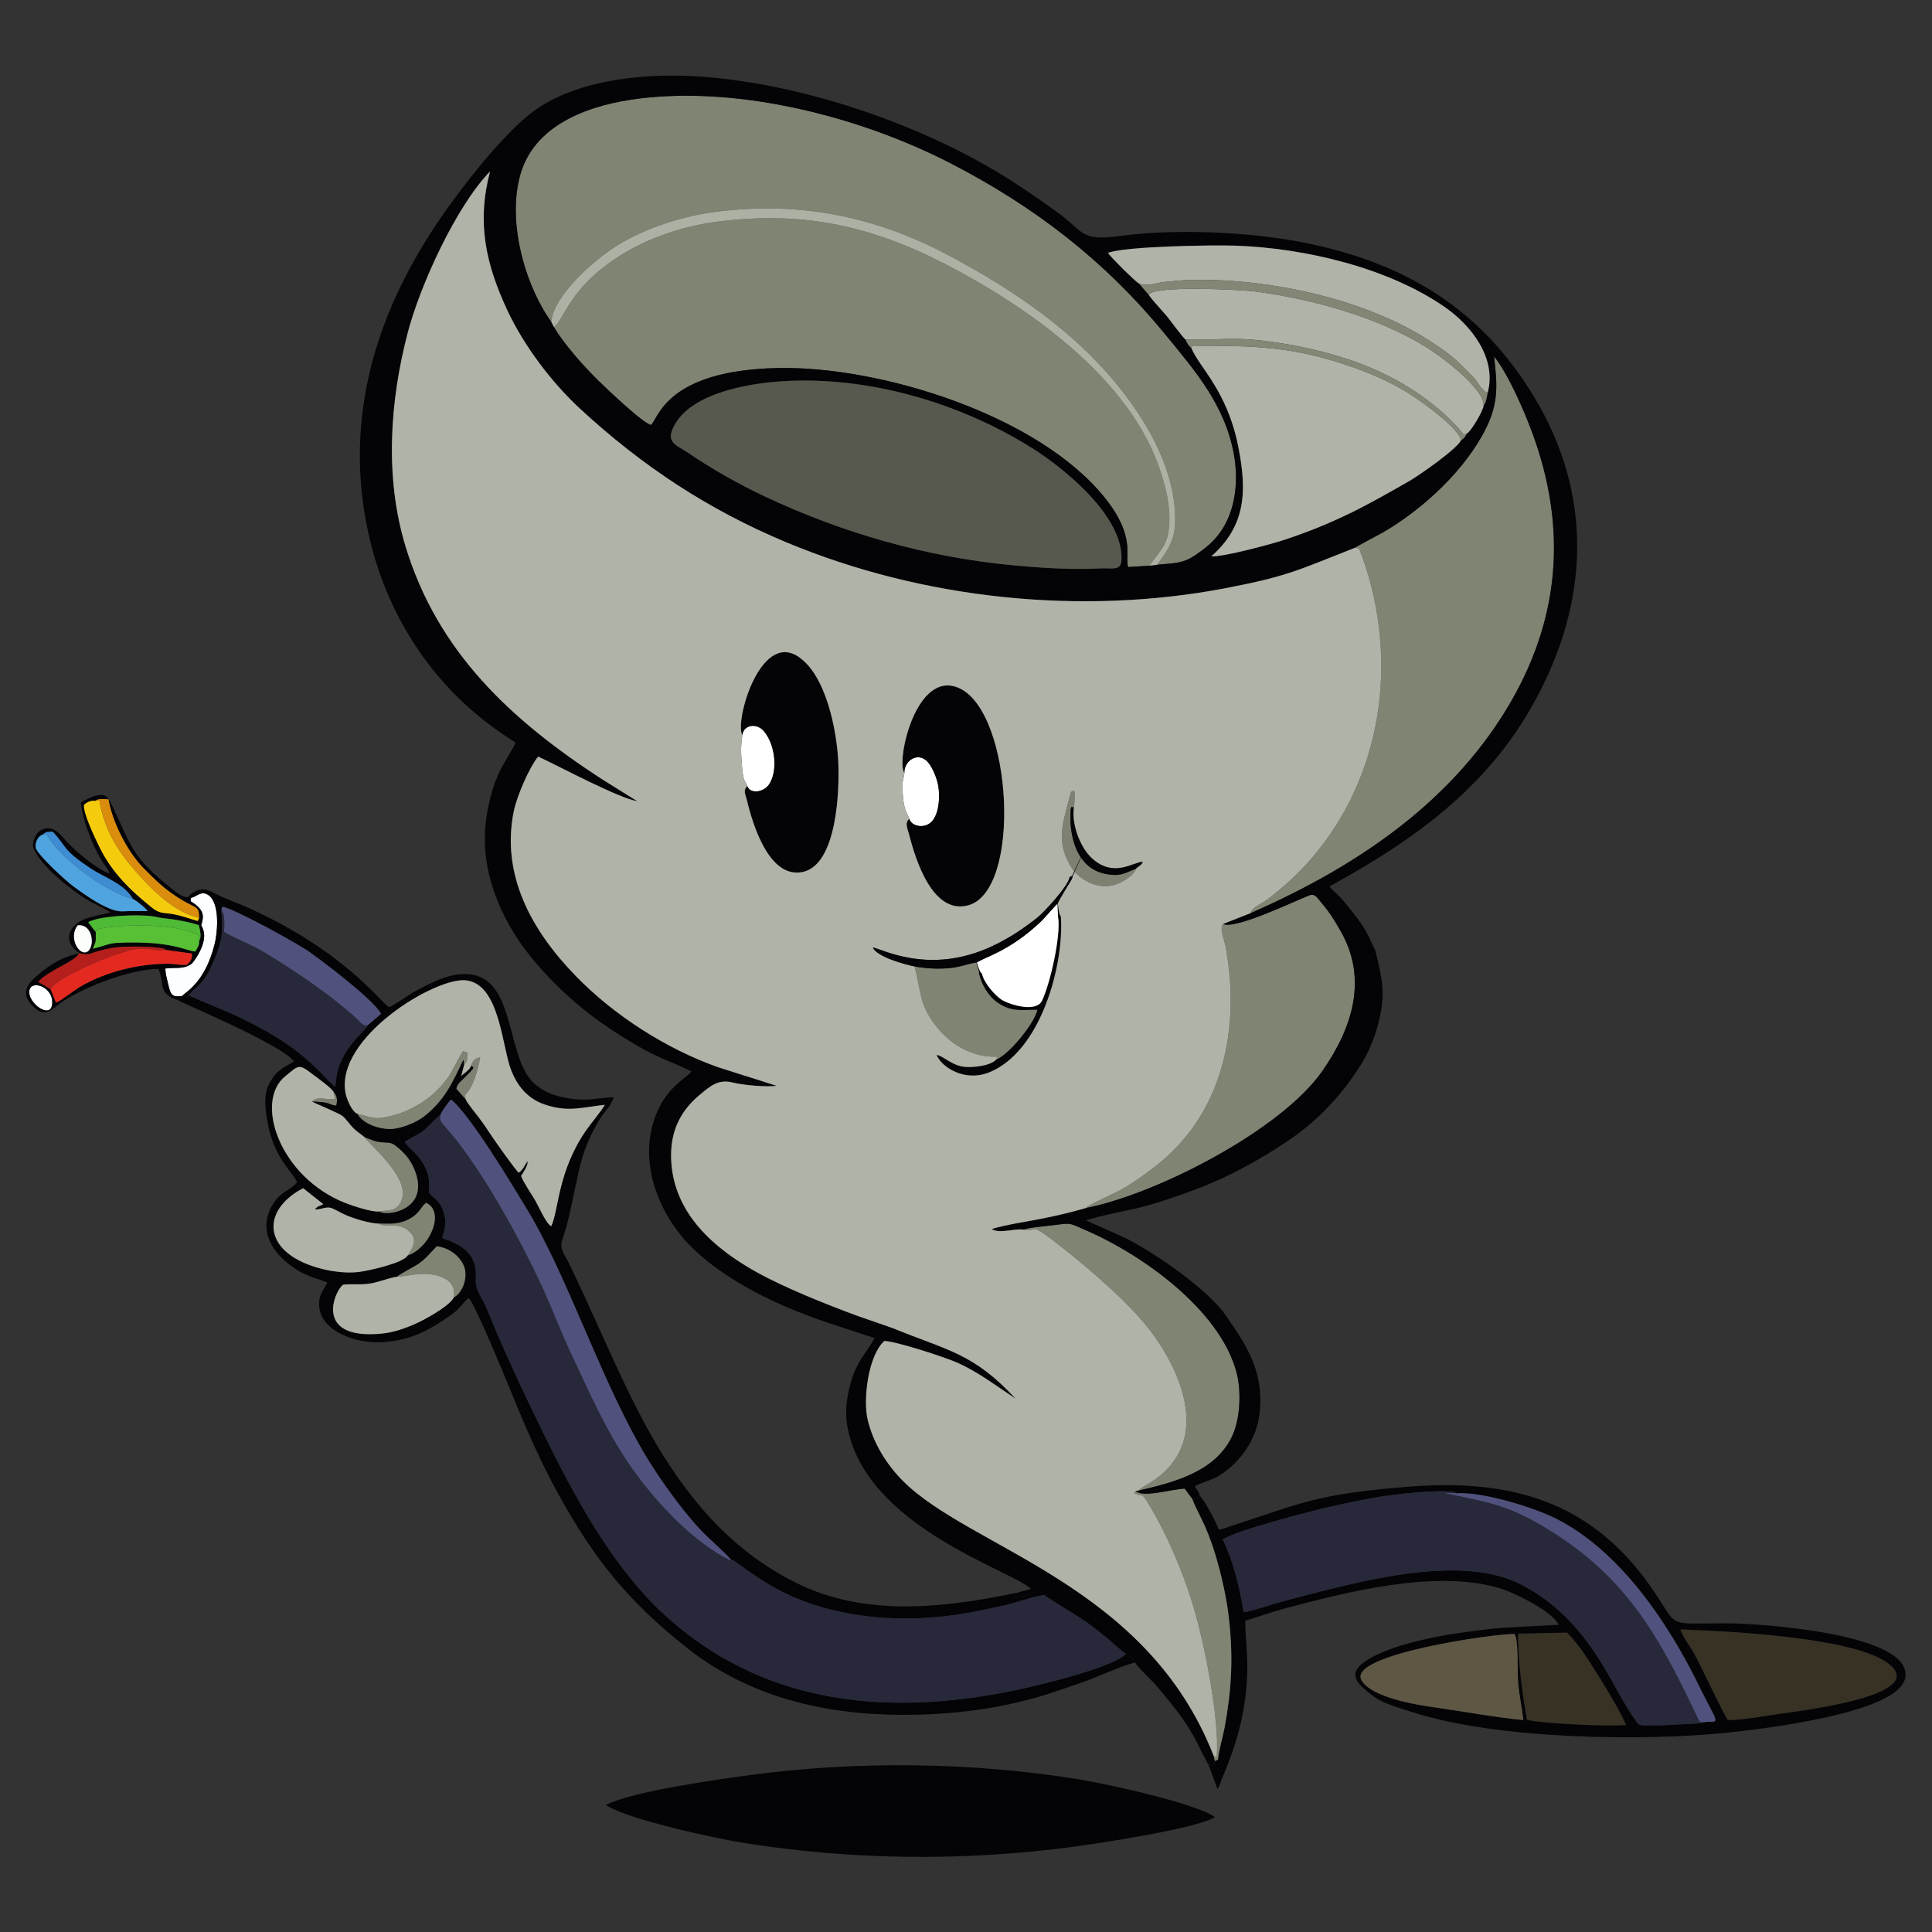 <?xml version="1.0" encoding="UTF-8" standalone="no"?>
<svg
   xmlns:dc="http://purl.org/dc/elements/1.1/"
   xmlns:cc="http://creativecommons.org/ns#"
   xmlns:rdf="http://www.w3.org/1999/02/22-rdf-syntax-ns#"
   xmlns:svg="http://www.w3.org/2000/svg"
   xmlns="http://www.w3.org/2000/svg"
   xmlns:sodipodi="http://sodipodi.sourceforge.net/DTD/sodipodi-0.dtd"
   xmlns:inkscape="http://www.inkscape.org/namespaces/inkscape"
   inkscape:version="1.0 (4035a4fb49, 2020-05-01)"
   sodipodi:docname="SITSLUZBY.svg"
   viewBox="0 0 2116.533 2116.533"
   height="2116.533"
   width="2116.533"
   xml:space="preserve"
   id="svg2390"
   version="1.1"><rect x="0" y="0" width="2116.533" height="2116.533" fill="#333333" stroke="none"/><defs
     id="defs2394"><clipPath
       id="clipPath2406"
       clipPathUnits="userSpaceOnUse"><path
         id="path2404"
         d="M 0,1587.401 H 1587.401 V 0 H 0 Z" /></clipPath></defs><sodipodi:namedview
     inkscape:current-layer="g2398"
     inkscape:window-maximized="1"
     inkscape:window-y="-8"
     inkscape:window-x="-8"
     inkscape:cy="1058.2666"
     inkscape:cx="1058.2666"
     inkscape:zoom="0.34726599"
     showgrid="false"
     id="namedview2392"
     inkscape:window-height="1137"
     inkscape:window-width="1920"
     inkscape:pageshadow="2"
     inkscape:pageopacity="0"
     guidetolerance="10"
     gridtolerance="10"
     objecttolerance="10"
     borderopacity="1"
     bordercolor="#666666"
     pagecolor="#ffffff" /><g
     transform="matrix(1.333,0,0,-1.333,0,2116.533)"
     inkscape:label="SITSLUZBY"
     inkscape:groupmode="layer"
     id="g2398"><g
       id="g2400"><g
         clip-path="url(#clipPath2406)"
         id="g2402"><g
           transform="translate(884.293,870.148)"
           id="g2408"><path
             id="path2410"
             style="fill:#7e8171;fill-opacity:1;fill-rule:evenodd;stroke:none"
             d="M 0,0 C 6.356,-6.625 16.162,-11.119 25.892,-10.623 33.848,-10.219 46.725,-3.68 49.4,3.799 39.783,0.039 37.002,-2.808 25.207,-0.747 3.995,2.958 -3.407,22.842 -4.524,41.938 l 0.143,10.578 c 1.7,3.623 -0.767,1.56 2.704,1.568 0.327,4.748 1.216,9.003 0.318,13.574 -2.297,-0.351 -2.508,0.757 -4.155,-5.951 -5.141,-20.952 -12.067,-36.315 3.035,-58.988 0,0 0.567,-0.921 2.479,-2.719" /></g><g
           transform="translate(386.871,711.652)"
           id="g2412"><path
             id="path2414"
             style="fill:#7e8171;fill-opacity:1;fill-rule:evenodd;stroke:none"
             d="m 0,0 c 3.398,-0.941 2.182,-1.74 -0.477,-4.717 -1.236,-1.386 -2.659,-2.705 -3.995,-4.134 -3.179,-3.399 -6.745,-5.32 -7.427,-9.841 l 7.931,-8.983 -0.905,3.588 C 2.824,-16.302 5.729,-2.765 7.818,7.243 2.991,6.245 1.752,4.431 0,0" /></g><g
           transform="translate(256.496,682.489)"
           id="g2416"><path
             id="path2418"
             style="fill:#7e8171;fill-opacity:1;fill-rule:evenodd;stroke:none"
             d="m 0,0 c 2.949,-0.053 8.182,-0.353 11.041,-0.916 3.521,-0.695 5.7,-2.425 8.811,-2.41 1.168,3.638 0.71,8.985 -2.188,11.121 L 18.803,2.346 C 13.709,0.426 4.799,5.355 0,0" /></g><g
           transform="translate(869.563,834.216)"
           id="g2420"><path
             id="path2422"
             style="fill:#040407;fill-opacity:1;fill-rule:evenodd;stroke:none"
             d="m 0,0 c 2.618,-14.825 -6.497,-54.884 -13.146,-68.777 -4.637,-9.688 -24.779,-3.875 -32.062,0.043 -6.421,3.453 -16.045,14.82 -17.264,22.097 -2.087,0.824 -3.967,9.18 -4.425,9.259 -0.285,0.049 -0.106,-0.039 -0.351,-0.056 -0.264,-0.017 2.961,-8.483 2.232,-8.884 2.089,-9.408 7.62,-18.789 15.38,-24.151 11.671,-8.062 19.989,-5.721 32.602,-5.87 -2.128,-10.833 -23.634,-37.079 -33.603,-40.657 -4.591,-5.375 -19.057,-6.865 -25.92,-6.225 -10.948,1.022 -17.251,8.934 -23.288,9.831 4.049,-10.108 22.971,-22.366 42.98,-14.45 C -14.276,-110.99 4.963,-41.5 2.327,0.535 0.722,0.791 -0.26,11.413 -0.26,11.413 l -0.292,-0.596 z" /></g><g
           transform="translate(933.693,873.946)"
           id="g2424"><path
             id="path2426"
             style="fill:#040407;fill-opacity:1;fill-rule:evenodd;stroke:none"
             d="m 0,0 c 2.051,1.949 4.62,2.809 5.601,5.622 -7.392,0.292 -23.9,-13.936 -42.291,3.288 -9.353,8.759 -16.554,28.071 -14.387,41.375 -3.472,-0.008 -1.004,2.055 -2.704,-1.568 l -0.144,-10.578 c 1.117,-19.096 8.52,-38.98 29.732,-42.685 C -12.398,-6.606 -9.617,-3.76 0,0" /></g><g
           transform="translate(157.007,849.911)"
           id="g2428"><path
             id="path2430"
             style="fill:#fcfeff;fill-opacity:1;fill-rule:evenodd;stroke:none"
             d="m 0,0 -0.475,-2.702 c 5.75,-3.642 11.424,-7.78 9.941,-15.376 -1.562,-7.992 -1.546,-1.474 0.722,-8.793 3.392,-10.94 -8.449,-26.488 -9.925,-27.49 -6.903,-4.682 -13.424,-2.532 -21.359,-3.723 -0.153,-3.898 1.852,-10.964 2.832,-15.068 1.726,-7.226 3.497,-8.478 11.07,-7.48 1.223,2.476 18.223,9.43 26.504,42.276 2.929,11.618 4.52,36.999 -6.784,41.567 C 7.39,5.286 4.229,0.771 0,0" /></g><g
           transform="translate(24.16,770.783)"
           id="g2432"><path
             id="path2434"
             style="fill:#fcfeff;fill-opacity:1;fill-rule:evenodd;stroke:none"
             d="M 0,0 C 1.523,-9.577 19.206,-21.296 18.801,-6.276 18.422,7.754 -2.031,12.761 0,0" /></g><g
           transform="translate(803.184,796.917)"
           id="g2436"><path
             id="path2438"
             style="fill:#ffffff;fill-opacity:1;fill-rule:evenodd;stroke:none"
             d="m 0,0 -0.518,-0.079 c 0.673,-0.568 2.111,-8.152 4.426,-9.259 1.018,-6.779 10.843,-18.644 17.264,-22.098 7.283,-3.918 27.425,-9.73 32.061,-0.043 6.65,13.894 15.765,53.953 13.147,68.778 L 65.828,48.116 C 65.054,47.732 54.545,35.691 52.487,33.725 26.365,8.769 4.391,3.708 0,0" /></g><g
           transform="translate(743.24,952.482)"
           id="g2440"><path
             id="path2442"
             style="fill:#ffffff;fill-opacity:1;fill-rule:evenodd;stroke:none"
             d="m 0,0 c -0.258,-3.786 -1.522,-5.157 -1.526,-9.94 -0.016,-21.484 4.644,-23.813 5.641,-27.664 1.297,-6.25 13.717,-9.188 19.594,-0.845 5.014,7.117 5.562,19.448 4.179,27.78 -1.05,6.324 -5.431,17.972 -10.83,21.703 C 8.739,16.783 -0.441,8.639 0,0" /></g><g
           transform="translate(610.059,983.731)"
           id="g2444"><path
             id="path2446"
             style="fill:#ffffff;fill-opacity:1;fill-rule:evenodd;stroke:none"
             d="m 0,0 c -1.203,-9.23 -1.247,-12.109 -0.578,-21.547 0.256,-3.601 0.562,-7.087 1.033,-10.669 0.842,-6.429 2.249,-5.182 3.558,-9.698 2.723,-7.024 13.399,-5.001 17.682,0.916 7.694,10.629 5.741,32.595 -3.853,44.041 C 11.794,10.257 1.114,8.459 0,0" /></g><g
           transform="translate(361.815,671.425)"
           id="g2448"><path
             id="path2450"
             style="fill:#50527d;fill-opacity:1;fill-rule:evenodd;stroke:none"
             d="m 0,0 c -1.137,-5.533 2.6,-7.696 5.897,-11.913 2.749,-3.515 5.77,-6.718 8.511,-10.278 25.157,-32.666 52.204,-81.975 69.422,-119.278 8.14,-17.636 14.833,-35.822 22.994,-53.168 16.222,-34.475 30.184,-67.238 52.669,-98.419 19.317,-26.785 48.664,-57.954 78.417,-72.871 l 0.937,0.9 c -5.178,5.631 -13.428,12.946 -19.232,18.479 -16.739,15.958 -37.522,44.982 -49.29,64.286 -37.452,61.446 -64.822,148.626 -99.07,205.071 C 59.499,-57.816 24.864,-0.01 8.949,12.809 7.104,11.68 0.489,2.141 0,0" /></g><g
           transform="translate(1403.028,172.812)"
           id="g2452"><path
             id="path2454"
             style="fill:#50527d;fill-opacity:1;fill-rule:evenodd;stroke:none"
             d="m 0,0 c 11.737,-0.818 7.542,0.393 -6.023,28.308 -25.356,52.171 -65.248,112.004 -118.146,138.691 -18.866,9.518 -61.236,22.337 -81.74,20.792 l -11.123,0.317 c 30.126,-6.579 48.562,-8.567 76.332,-24.267 C -73.403,125.796 -44.593,80.017 -12.524,12.876 -11.19,10.084 -9.768,7.245 -8.491,4.441 -5.938,-1.171 -6.296,-0.306 0,0" /></g><g
           transform="translate(181.838,840.132)"
           id="g2456"><path
             id="path2458"
             style="fill:#50527d;fill-opacity:1;fill-rule:evenodd;stroke:none"
             d="m 0,0 c 3.517,-4.586 2.346,-12.527 2.275,-18.193 8.949,-5.524 22.362,-10.364 32.533,-16.495 10.227,-6.166 20.311,-12.572 30.098,-19.146 15.189,-10.202 27.938,-19.805 41.779,-31.559 9.16,-7.778 9.652,-11.414 14.296,-9.089 l 10.543,8.978 c -6.948,12.077 -45.397,41.147 -58.508,50.559 -10.3,7.394 -61.529,35.499 -72.097,37.609 z" /></g><g
           transform="translate(1550.121,221.952)"
           id="g2460"><path
             id="path2462"
             style="fill:#373224;fill-opacity:1;fill-rule:evenodd;stroke:none"
             d="m 0,0 c -30.269,20.516 -130.217,25.354 -169.012,26.726 1.148,-5.384 7.731,-13.751 10.571,-18.8 6.763,-12.02 24.597,-50.905 28.364,-55.678 10.262,-0.388 33,3.659 44.123,5.288 C -70.199,-40.155 39.975,-27.095 0,0" /></g><g
           transform="translate(1247.689,245.197)"
           id="g2464"><path
             id="path2466"
             style="fill:#373224;fill-opacity:1;fill-rule:evenodd;stroke:none"
             d="m 0,0 c -0.605,-20.182 3.629,-50.621 7.168,-70.805 11.53,-3.101 69.339,-5.893 81.506,-4.208 -3.794,9.633 -16.072,29.889 -22.138,39.459 -8.766,13.832 -14.799,24.509 -26.285,36.419 z" /></g><g
           transform="translate(154.704,850.498)"
           id="g2468"><path
             id="path2470"
             style="fill:#040407;fill-opacity:1;fill-rule:evenodd;stroke:none"
             d="m 0,0 2.303,-0.587 c 4.228,0.772 7.389,5.286 12.526,3.211 11.304,-4.568 9.713,-29.949 6.783,-41.567 -8.28,-32.846 -25.28,-39.8 -26.504,-42.276 -0.237,-0.251 -0.598,-0.441 -0.828,-0.627 -3.787,-3.052 -2.652,-0.161 -2.75,-2.766 0.458,-1.334 84.057,-35.776 95.387,-50.346 -9.18,-5.917 -14.011,-6.79 -19.883,-17.5 -5.407,-9.859 -3.874,-20.658 -2.037,-31.543 5.318,-31.512 21.984,-42.69 24.441,-50.467 -5.672,-6.618 -14.373,-7.769 -20.654,-19.166 -11.507,-20.875 0.297,-38.788 18.058,-51.056 3.959,-2.736 8.187,-4.991 12.855,-6.836 2.452,-0.969 4.707,-1.734 7.286,-2.493 l 6.59,-2.406 c 0.114,0.196 0.449,-0.233 0.65,-0.387 -3.729,-7.574 -7.599,-10.831 -6.5,-20.489 2.303,-20.248 31.48,-29.903 52.032,-28.451 23.946,1.692 38.738,9.957 57.175,23.092 6.36,4.53 8.565,9.088 13.516,13.231 4.63,-3.454 32.011,-70.035 36.325,-80.662 10.796,-26.589 23.013,-54.35 36.825,-79.496 29.731,-54.13 57.594,-88.803 106.135,-127.297 51.502,-40.843 113.743,-55.159 178.453,-55.141 35.058,0.009 69.601,3.802 103.549,12.779 15.333,4.056 28.991,9.177 43.911,14.272 12.722,4.345 30.772,13.237 42.614,15.936 -0.864,2.426 0.147,1.406 -2.785,3.893 -1.161,0.985 -3.492,2.601 -4.739,3.343 -10.764,-11.688 -75.223,-26.753 -93.065,-30.402 -104.047,-21.282 -206.815,-11.55 -287.77,63.803 -42.27,39.345 -73.238,97.317 -98.062,147.941 -13.587,27.707 -26.594,55.314 -38.751,83.689 -3.047,7.111 -5.838,14.334 -9.033,21.394 -3.997,8.833 -8.309,12.315 -7.709,22.349 1.189,19.903 -11.018,27.134 -27.719,32.939 2.692,7.784 3.872,13.696 1.006,22.025 -2.908,8.447 -5.955,9.169 -11.485,14.642 -0.351,11.427 0.5,14.849 -5.385,24.967 -4.616,7.936 -10.783,11.422 -14.784,17.085 2.429,2.596 11.484,6.059 15.849,9.693 3.449,2.871 10.558,11.1 13.285,12.604 0.49,2.14 7.104,11.679 8.95,12.808 15.915,-12.818 50.549,-70.625 62.305,-90 34.248,-56.444 61.618,-143.625 99.071,-205.07 11.767,-19.305 32.55,-48.328 49.29,-64.286 5.803,-5.533 14.053,-12.848 19.231,-18.48 6.091,-2.652 24.243,-19.238 50.625,-30.758 43.649,-19.061 95.032,-21.7 140.923,-13.938 12.112,2.049 21.48,4.169 33.347,6.752 7.191,1.566 28.324,8.681 33.185,8.368 -1.848,2.386 0.343,0.888 -2.669,2.145 -6.528,2.723 -15.458,-5.891 -23.131,-3.737 l 2.972,3.585 c -60.365,-12.44 -125.325,-20.371 -182.726,8.681 -47.206,23.893 -79.676,59.247 -107.719,103.425 -28.85,45.451 -52.975,107.793 -78.331,159.498 -3.246,6.617 -7.597,11.026 -4.94,18.705 4.777,13.812 7.48,28.276 10.499,42.57 3.158,14.943 5.531,26.609 11.896,40.709 2.59,5.741 6.012,12.2 9.521,17.423 3.797,5.652 8.568,9.916 10.15,16.182 -14.285,-0.533 -21.885,-3.561 -37.248,-0.803 -10.926,1.963 -19.147,4.419 -27.698,11.903 -26.371,23.079 -12.562,100.001 -67.087,89.12 -9.862,-1.968 -19.02,-6.88 -27.921,-11.412 -8.682,-4.42 -16.688,-11.076 -24.533,-14.843 -7.019,3.797 -36.088,46.365 -118.323,82.919 C 39.06,-4.188 30.08,-1.212 22.856,2.556 18.552,4.802 14.733,7.038 9.694,6.058 6.373,5.412 1.44,2.93 0,0 m 27.134,-10.366 c 1.651,-17.763 1.04,-25.297 -5.947,-41.686 -8.496,-19.929 -12.092,-18.686 -20.85,-28.557 0.759,-0.695 29.68,-12.63 33.88,-14.508 20.346,-9.097 43.563,-21.474 60.608,-36.06 14.281,-12.222 14.663,-14.127 25.522,-24.549 2.408,4.005 -1.253,11.698 9.921,29.411 6.312,10.004 16.044,18.226 17.847,21.466 l 10.543,8.979 c -6.948,12.077 -45.397,41.146 -58.509,50.558 -10.299,7.395 -61.528,35.499 -72.096,37.61 z m 111.997,-167.751 c -4.672,1.632 -8.984,12.379 -9.867,17.022 -8.671,45.572 74.118,95.704 99.177,92.697 27.586,-3.312 29.215,-53.855 36.933,-73.789 5.092,-13.151 13.68,-23.486 27.342,-28.175 19.524,-6.703 30.837,-2.314 49.634,-0.33 -1.716,-3.616 -12.065,-16.189 -15.3,-20.866 -23.469,-33.922 -22.437,-65.27 -28.693,-78.908 -4.228,2.011 -9.992,15.575 -12.796,20.495 -2.91,5.105 -10.561,16.246 -12.026,20.866 1.639,2.516 6.381,9.577 5.178,11.99 -2.233,-3.267 -3.596,-7.015 -7.121,-9.429 -3.116,2.918 -18.771,25.09 -22.072,30 -3.745,5.567 -6.377,9.752 -10.633,15.341 -2.305,3.026 -9.815,12.186 -10.688,14.682 l -7.931,8.983 c 0.682,4.521 4.248,6.442 7.427,9.842 1.336,1.428 2.759,2.748 3.995,4.134 2.659,2.976 3.875,3.775 0.477,4.716 -0.515,-3.07 -5.518,-5.767 -7.869,-8.251 l 2.447,9.243 -0.37,3.339 c -0.025,0.428 -0.315,0.409 -0.457,0.623 -8.817,-18.769 -15.386,-33.194 -31.998,-46.224 -6.595,-5.174 -19.398,-10.381 -27.954,-10.454 -9.121,-0.079 -22.417,4.256 -26.835,12.453 m 5.997,-19.339 c 5.806,-1.997 7.736,-3.652 14.575,-4.15 6.909,-0.504 7.073,0.191 12.51,-4.225 6.724,-5.461 11.474,-11.69 14.537,-20.286 11.115,-31.193 -23.772,-36.643 -29.848,-32.172 -5.419,-0.857 -21.834,4.584 -27.585,6.841 -54.315,21.315 -75.25,83.531 -49.647,104.181 10.932,8.817 10.778,10.69 21.838,2.219 3.202,-2.453 17.229,-12.42 17.948,-15.166 2.898,-2.136 3.356,-7.482 2.188,-11.121 -3.111,-0.015 -5.29,1.715 -8.811,2.41 -2.859,0.564 -8.092,0.863 -11.041,0.916 0.632,-0.763 20.899,-8.975 24.877,-11.781 2.361,-1.666 6.107,-7.133 8.909,-9.926 3.566,-3.555 6.329,-4.938 9.55,-7.74 m 11.363,-70.861 c -7.685,0.214 -19.453,3.886 -26.5,6.807 -4.008,1.661 -7.75,4.062 -11.478,5.673 -4.967,2.146 -8.637,-1.033 -14.359,-0.819 2.088,2.921 3.894,2.694 6.847,4.335 L 94.405,-239.2 c -31.367,-16.497 -33.572,-45.917 0.253,-61.135 13.26,-5.965 31.492,-9.491 45.92,-7.672 7.49,0.945 36.439,7.303 39.706,13.478 18.89,6.51 30.882,36.458 15.186,43.267 -4.451,-3.3 -5.18,-8.857 -14.313,-13.545 -8.477,-4.349 -15.411,-3.547 -24.666,-3.51 m 61.652,-60.779 c -2.764,-5.962 -18.707,-15.134 -24.949,-18.384 -9.657,-5.028 -22.216,-10.021 -33.502,-11.166 -58.825,-5.967 -38.316,37.125 -32.236,40.156 8.035,0.842 15,-0.483 23.831,1.253 5.84,1.147 16.001,4.955 20.464,5.285 1.619,1.993 14.134,8.194 17.893,10.873 6.61,4.711 9.244,8.863 14.695,14.161 9.449,-1.38 17.721,-6.89 21.815,-15.346 4.182,-8.637 0.216,-22.267 -8.011,-26.832" /></g><g
           transform="translate(985.883,358.562)"
           id="g2472"><path
             id="path2474"
             style="fill:#040407;fill-opacity:1;fill-rule:evenodd;stroke:none"
             d="m 0,0 c -1.324,-3.962 -0.146,-1.574 -1.53,-2.403 -3.358,-2.011 -0.837,-0.053 -1.587,0.39 -2.14,1.263 0.88,0.452 -2.977,-0.373 3.532,-10.397 11.102,-19.841 19.022,-46.011 5.096,-16.844 9.285,-35.528 11.236,-53.007 3.524,-31.569 2.158,-57.872 -3.598,-89.013 -1.441,-7.794 -4.892,-19.394 -5.455,-26.574 l -2.775,-1.092 c -0.723,-4.393 0.492,-1.595 -1.174,-3.767 l -4.162,1.637 7.628,-20.733 c 1.96,2.369 1.987,3.998 3.42,7.474 7.264,17.622 13.515,34.106 17.206,53.33 2.388,12.439 3.794,24.945 3.959,37.757 0.175,13.54 -1.723,26.896 -1.644,39.656 10.405,2.986 20.577,6.872 31.181,9.712 52.055,13.945 124.134,32.367 176.498,17.388 12.445,-3.559 44.339,-18.933 49.852,-30.451 l -46.125,-2.46 c -13.871,-1.176 -28.181,-3.135 -41.941,-5.251 -20.514,-3.155 -55.205,-10.915 -71.867,-23.003 -14.816,-10.748 -3.624,-19.184 6.433,-27.107 8.87,-6.99 22.669,-10.505 33.423,-13.999 68.752,-22.339 190.069,-24.165 259.505,-16.744 25.288,2.704 139.52,15.467 145.336,44.706 7.418,37.29 -123.298,44.954 -144.78,45.047 -54.388,0.239 -39.518,-5.288 -64.554,30.392 C 320.975,-3.877 254.914,14.082 171.088,7.355 94.496,1.209 85.596,-5.576 16.069,-28.167 13.678,-22.516 4.198,-3.361 0,0 m 211.236,2.042 c -4.943,4.038 -45.137,-0.466 -53.724,-1.575 -15.903,-2.055 -33.634,-5.898 -49.358,-9.362 -14.62,-3.22 -80.926,-20.313 -89.141,-27.211 8.868,-17.617 13.969,-40.118 17.227,-59.641 6.06,0.628 19.683,5.451 26.416,7.338 8.941,2.506 17.814,4.885 26.809,7.186 50.554,12.936 126.898,32.368 173.842,8.682 30.343,-15.31 51.193,-38.78 68.525,-67.501 8.011,-13.276 16.76,-30.591 25.209,-42.771 4.063,-5.858 3.299,-5.975 10.865,-5.838 5.49,0.098 11.43,-0.232 16.832,0.242 6.191,0.544 28.562,0.733 32.408,2.66 11.737,-0.818 7.541,0.393 -6.024,28.308 C 385.767,-105.27 345.874,-45.437 292.977,-18.75 274.11,-9.232 231.74,3.587 211.236,2.042 m 183.991,-111.926 c 38.794,-1.371 138.743,-6.21 169.011,-26.725 39.975,-27.095 -70.199,-40.156 -85.954,-42.464 -11.123,-1.629 -33.861,-5.676 -44.123,-5.288 -3.766,4.772 -21.6,43.658 -28.364,55.677 -2.84,5.049 -9.423,13.416 -10.57,18.8 m -133.42,-3.48 c -0.606,-20.182 3.629,-50.621 7.168,-70.805 11.53,-3.102 69.338,-5.893 81.505,-4.208 -3.793,9.633 -16.072,29.889 -22.137,39.459 -8.767,13.832 -14.799,24.509 -26.285,36.419 z m -2.979,-0.306 c 3.198,-4.578 2.416,-28.427 2.723,-35.868 0.489,-11.899 3.227,-23.31 4.49,-34.824 -24.317,2.311 -47.81,6.891 -71.929,10.256 -15.536,2.167 -52.615,8.078 -60.987,22.356 -12.611,21.504 112.034,38.753 125.703,38.08" /></g><g
           transform="translate(925.438,228.696)"
           id="g2476"><path
             id="path2478"
             style="fill:#27283a;fill-opacity:1;fill-rule:evenodd;stroke:none"
             d="m 0,0 c -1.739,0.5 -13.022,10.865 -15.658,13.028 -5.509,4.522 -10.341,8.184 -16.141,12.528 -5.872,4.398 -33.265,20.486 -34.897,22.569 -4.862,0.313 -25.994,-6.803 -33.186,-8.368 -11.866,-2.583 -21.234,-4.703 -33.347,-6.752 -45.89,-7.762 -97.273,-5.123 -140.922,13.937 -26.382,11.521 -44.535,28.107 -50.625,30.759 l -0.937,-0.899 c -29.753,14.917 -59.1,46.086 -78.417,72.871 -22.485,31.181 -36.447,63.943 -52.669,98.419 -8.161,17.345 -14.854,35.531 -22.994,53.168 -17.218,37.302 -44.265,86.611 -69.422,119.277 -2.741,3.561 -5.763,6.764 -8.511,10.278 -3.297,4.217 -7.034,6.38 -5.897,11.914 -2.728,-1.504 -9.836,-9.733 -13.285,-12.604 -4.365,-3.634 -13.42,-7.098 -15.85,-9.693 4.001,-5.663 10.168,-9.149 14.784,-17.085 5.885,-10.118 5.035,-13.54 5.386,-24.967 5.529,-5.473 8.576,-6.195 11.484,-14.643 2.867,-8.328 1.687,-14.24 -1.005,-22.024 16.701,-5.805 28.908,-13.036 27.718,-32.94 -0.599,-10.033 3.712,-13.515 7.709,-22.348 3.196,-7.06 5.987,-14.283 9.034,-21.395 12.157,-28.374 25.164,-55.981 38.751,-83.688 24.824,-50.624 55.792,-108.596 98.062,-147.942 80.955,-75.352 183.723,-85.085 287.77,-63.802 C -75.224,-26.753 -10.765,-11.688 0,0" /></g><g
           transform="translate(1403.028,172.812)"
           id="g2480"><path
             id="path2482"
             style="fill:#27283a;fill-opacity:1;fill-rule:evenodd;stroke:none"
             d="m 0,0 c -6.296,-0.306 -5.938,-1.171 -8.491,4.441 -1.277,2.804 -2.699,5.643 -4.033,8.435 -32.069,67.141 -60.879,112.92 -128.176,150.965 -27.77,15.7 -46.206,17.688 -76.332,24.267 l 11.123,-0.317 c -4.944,4.038 -45.138,-0.466 -53.725,-1.575 -15.902,-2.055 -33.634,-5.898 -49.357,-9.362 -14.62,-3.22 -80.927,-20.313 -89.142,-27.211 8.868,-17.617 13.97,-40.118 17.228,-59.641 6.059,0.628 19.682,5.451 26.416,7.338 8.94,2.506 17.813,4.885 26.808,7.186 50.554,12.936 126.899,32.368 173.842,8.682 30.344,-15.31 51.193,-38.78 68.526,-67.501 8.01,-13.276 16.759,-30.591 25.209,-42.771 4.063,-5.858 3.298,-5.975 10.865,-5.838 5.489,0.098 11.429,-0.232 16.832,0.242 C -26.217,-2.116 -3.846,-1.927 0,0" /></g><g
           transform="translate(302.819,745.649)"
           id="g2484"><path
             id="path2486"
             style="fill:#27283a;fill-opacity:1;fill-rule:evenodd;stroke:none"
             d="m 0,0 c -4.645,-2.324 -5.137,1.312 -14.297,9.09 -13.841,11.754 -26.59,21.356 -41.778,31.558 -9.787,6.575 -19.871,12.981 -30.099,19.147 -10.171,6.131 -23.584,10.971 -32.532,16.494 0.07,5.666 1.241,13.607 -2.275,18.193 1.651,-17.762 1.04,-25.296 -5.947,-41.685 -8.496,-19.93 -12.093,-18.687 -20.85,-28.558 0.758,-0.694 29.679,-12.63 33.88,-14.508 20.346,-9.096 43.563,-21.473 60.608,-36.059 14.281,-12.223 14.663,-14.127 25.521,-24.549 2.409,4.005 -1.252,11.697 9.921,29.41 C -11.535,-11.462 -1.804,-3.24 0,0" /></g><g
           transform="translate(455.26,1319.038)"
           id="g2488"><path
             id="path2490"
             style="fill:#7f8473;fill-opacity:1;fill-rule:evenodd;stroke:none"
             d="m 0,0 c 8.092,-14.049 25.193,-32.959 36.216,-43.797 5.904,-5.805 37.445,-35.934 43.577,-36.66 6.078,5.334 12.455,44.834 104.08,46.762 84.209,1.771 214.912,-38.606 269.43,-107.361 24.983,-31.508 15.763,-47.374 18.597,-56.21 l 17.372,1.11 c 11.093,15.293 16.632,18.409 16.526,39.713 -0.073,14.829 -5.005,32.137 -10.275,45.978 C 468.138,-38.531 387.189,17.898 321.437,51.777 260.624,83.111 205.499,95.148 137.076,86.926 108.349,83.473 78.398,74.008 53.936,58.396 11.697,31.439 8.914,6.249 0,0" /></g><g
           transform="translate(841.302,577.219)"
           id="g2492"><path
             id="path2494"
             style="fill:#7f8473;fill-opacity:1;fill-rule:evenodd;stroke:none"
             d="m 0,0 c 13.476,-2.502 2.17,8.542 32.535,-15.406 23.643,-18.646 57.069,-47.399 73.993,-70.938 25.721,-35.774 44.432,-87.117 2.617,-118.183 -3.834,-2.849 -12.723,-7.377 -14.906,-9.97 28.748,6.679 62.927,15.153 76.956,44.476 6.9,14.419 7.804,37.552 3.704,52.856 -13.75,51.33 -77.477,96.84 -124.478,116.969 C 38.028,5.11 39.806,5.721 25.932,3.849 20.393,3.101 3.786,1.812 0,0" /></g><g
           transform="translate(933.261,362.455)"
           id="g2496"><path
             id="path2498"
             style="fill:#7f8473;fill-opacity:1;fill-rule:evenodd;stroke:none"
             d="m 0,0 -1.073,-1.931 c 7.416,-3.246 5.814,1.032 11.035,-7.52 15.777,-25.84 29.096,-57.136 37.64,-85.808 9.197,-30.863 21.332,-91.878 19.174,-122.823 -1.691,-0.915 0.496,-1.493 -2.567,0.312 l 0.749,-4.207 2.775,1.092 c 0.563,7.181 4.014,18.781 5.455,26.574 5.756,31.141 7.123,57.445 3.598,89.013 -1.951,17.48 -6.14,36.163 -11.236,53.007 -7.92,26.171 -15.489,35.614 -19.022,46.012 L 40.347,1.967 C 35.211,1.727 26.797,-0.101 21.282,-0.911 15.968,-1.691 4.213,-3.933 0,0" /></g><g
           transform="translate(453.071,1323.233)"
           id="g2500"><path
             id="path2502"
             style="fill:#7f8473;fill-opacity:1;fill-rule:evenodd;stroke:none"
             d="m 0,0 c 1.879,21.841 35.021,50.688 52.855,62.017 24.473,15.545 56.141,25.338 84.802,28.8 67.126,8.108 127.849,-4.001 187.507,-35.389 47.572,-25.029 95.372,-56.436 131.224,-96.922 27.66,-31.235 54.103,-72.487 56.249,-115.633 0.988,-19.88 -3.621,-27.314 -14.689,-42.465 12.527,1.416 20.481,0.461 31.335,7.889 8.017,5.485 14.829,10.838 20.509,18.865 12.901,18.236 15.082,42.608 11.187,64.08 -7.378,40.677 -32.188,69.067 -57.603,99.947 C 454.305,50.814 396.867,94.908 328.462,130.223 254.313,168.502 155.099,193.966 71.818,183.525 33.717,178.748 -11.797,163.922 -24.724,123.423 -36.826,85.505 -22.781,31.999 0,0" /></g><g
           transform="translate(1113.612,1137.624)"
           id="g2504"><path
             id="path2506"
             style="fill:#7f8473;fill-opacity:1;fill-rule:evenodd;stroke:none"
             d="m 0,0 3.402,-0.754 c 32.357,-83.156 21.867,-179.104 -34.345,-248.747 -12.861,-15.933 -24.695,-26.749 -40.484,-39.137 -3.358,-2.633 -14.517,-7.656 -14.289,-11.596 83.694,36.656 162.175,88.299 210.432,167.947 44.164,72.892 49.805,148.324 21.073,226.492 -6.446,17.538 -19.915,48.835 -31.521,62.988 2.3,-20.708 4.329,-36.535 -6.212,-58.189 C 91.266,64.511 55.856,31.565 22.772,12.541 19.117,10.439 1.396,1.242 0,0" /></g><g
           transform="translate(1005.18,828.447)"
           id="g2508"><path
             id="path2510"
             style="fill:#7f8473;fill-opacity:1;fill-rule:evenodd;stroke:none"
             d="m 0,0 c -3.336,-3.021 1.309,-14.271 2.133,-18.771 12.258,-66.953 -1.974,-137.509 -58.186,-180.725 -9.293,-7.145 -16.332,-12.201 -26.488,-18.194 -5.745,-3.39 -27.935,-12.975 -30.466,-15.831 57.8,11.215 160.643,63.846 194.68,112.771 24.241,34.843 37.724,75.192 14.851,115.052 -4.828,8.415 -9.161,15.566 -15.557,22.933 -3.162,3.644 -5.21,8.17 -10.123,6.27 C 58.409,18.694 9.934,-4.779 0,0" /></g><g
           transform="translate(751.584,793.582)"
           id="g2512"><path
             id="path2514"
             style="fill:#7f8473;fill-opacity:1;fill-rule:evenodd;stroke:none"
             d="m 0,0 c 5.816,-21.733 3.549,-32.426 19.783,-51.56 11.636,-13.714 28.607,-23.3 47.746,-22.637 0.9,-1.576 0.451,-0.094 -0.186,-2.165 9.969,3.578 31.474,29.824 33.602,40.657 -12.613,0.148 -20.93,-2.192 -32.601,5.87 -7.761,5.361 -13.291,14.743 -15.38,24.15 C 53.608,-5.346 50.731,3.2 50.731,3.2 42.349,1.971 36.909,-0.907 27.121,-1.561 18.047,-2.165 8.89,-1.72 0,0" /></g><g
           transform="translate(326.455,538.546)"
           id="g2516"><path
             id="path2518"
             style="fill:#7f8473;fill-opacity:1;fill-rule:evenodd;stroke:none"
             d="m 0,0 c 10.826,0.607 18.354,3.94 30.836,1.415 9.872,-1.997 17.682,-7.481 15.556,-18.559 8.227,4.565 12.193,18.195 8.011,26.832 C 50.309,18.145 42.037,23.654 32.588,25.034 27.137,19.736 24.503,15.584 17.893,10.873 14.134,8.194 1.619,1.993 0,0" /></g><g
           transform="translate(311.606,592.209)"
           id="g2520"><path
             id="path2522"
             style="fill:#7f8473;fill-opacity:1;fill-rule:evenodd;stroke:none"
             d="m 0,0 c 6.075,-4.471 40.963,0.979 29.848,32.172 -3.064,8.597 -7.813,14.825 -14.537,20.286 -5.437,4.416 -5.601,3.721 -12.51,4.225 -6.839,0.498 -8.77,2.153 -14.575,4.15 C -8.524,55.134 26.606,27.265 18.148,8.521 14.105,-0.436 7.735,1.242 0,0" /></g><g
           transform="translate(293.835,672.381)"
           id="g2524"><path
             id="path2526"
             style="fill:#7f8473;fill-opacity:1;fill-rule:evenodd;stroke:none"
             d="m 0,0 c 4.418,-8.197 17.714,-12.532 26.835,-12.453 8.557,0.073 21.359,5.28 27.954,10.454 16.612,13.03 23.181,27.455 31.998,46.225 0.142,-0.215 0.432,-0.196 0.457,-0.623 l 0.37,-3.34 c 2.782,3.118 2.472,3.951 2.727,10.043 l -3.505,1.222 C 84.688,49.706 77.827,34.196 73.394,28.57 68.248,22.042 62.437,15.758 55.253,10.94 47.809,5.946 39.531,1.515 30.585,-0.878 14.719,-5.122 14.69,-3.79 0,0" /></g><g
           transform="translate(311.195,582.181)"
           id="g2528"><path
             id="path2530"
             style="fill:#7f8473;fill-opacity:1;fill-rule:evenodd;stroke:none"
             d="m 0,0 c 6.604,-3.913 15.34,1.654 24.395,-5.765 8.023,-6.575 4.374,-13.325 -0.602,-20.447 18.89,6.511 30.882,36.458 15.186,43.268 C 34.527,13.755 33.799,8.198 24.666,3.511 16.188,-0.839 9.255,-0.036 0,0" /></g><g
           transform="translate(835.914,278.815)"
           id="g2532"><path
             id="path2534"
             style="fill:#040407;fill-opacity:1;fill-rule:evenodd;stroke:none"
             d="m 0,0 -2.972,-3.585 c 7.673,-2.154 16.603,6.46 23.131,3.736 3.012,-1.256 0.821,0.242 2.669,-2.144 1.632,-2.083 29.026,-18.171 34.898,-22.569 5.799,-4.344 10.631,-8.006 16.14,-12.528 2.636,-2.163 13.919,-12.528 15.658,-13.028 1.247,-0.742 3.579,-2.359 4.739,-3.343 2.932,-2.487 1.921,-1.468 2.785,-3.893 1.237,-3.28 13.633,-14.519 17.264,-18.891 11.95,-14.391 21.203,-24.8 30.802,-41.688 1.96,-3.447 10.972,-22.238 11.855,-22.533 l 4.162,-1.637 c 1.666,2.172 0.451,-0.626 1.174,3.767 l -0.749,4.207 C 106.502,7.127 -37.945,36.225 -93.549,91.595 c -13.865,13.808 -24.966,31.861 -29.363,51.043 -3.825,16.681 0.621,52.5 13.785,64.288 9.981,-0.298 50.311,-13.526 60.084,-17.906 17.641,-7.91 31.518,-18.854 47.708,-29.418 -34.813,37.592 -56.112,39.489 -100.59,57.769 l -29.225,10.15 c -26.102,9.651 -60.022,23.143 -83.557,36.304 -34.375,19.222 -66.53,47.329 -69.464,89.501 -1.606,23.099 5.663,41.209 23.376,55.947 8.856,7.369 15.329,13.013 27.052,10.04 8.524,-2.162 27.575,-3.826 36.2,-2.717 l -48.496,15.394 c -42.749,15.227 -85.253,42.583 -116.611,74.807 -36.111,37.104 -61.808,82.938 -50.96,135.724 2.389,11.625 12.506,35.719 20.023,44.667 17.308,-8.037 65.986,-34.16 81.376,-36.644 l -30.147,18.809 c -73.074,47.716 -133.706,103.269 -160.222,190.396 -17.289,56.807 -13.051,119.173 1.787,175.916 10.166,38.873 39.674,103.523 67.617,132.455 -11.056,-41.926 -3.647,-76.06 14.391,-114.545 13.398,-28.586 36.128,-58.804 59.301,-80.242 51.066,-47.242 105.515,-83.235 169.865,-110.085 111.802,-46.647 241.869,-60.4 360.798,-37.686 51.874,9.909 60.153,15.089 106.519,33.248 1.396,1.242 19.117,10.439 22.773,12.541 33.084,19.024 68.493,51.969 85.283,86.462 10.541,21.655 8.513,37.482 6.212,58.19 11.606,-14.153 25.075,-45.45 31.521,-62.988 28.732,-78.168 23.091,-153.6 -21.073,-226.493 C 354.157,646.875 275.676,595.231 191.982,558.575 l -22.716,-8.942 c 9.933,-4.779 58.409,18.694 70.843,23.505 4.913,1.9 6.961,-2.626 10.123,-6.27 6.397,-7.367 10.73,-14.518 15.558,-22.933 22.873,-39.86 9.39,-80.209 -14.852,-115.052 C 216.901,379.958 114.059,327.327 56.259,316.112 c -12.3,-3.586 -25.075,-6.585 -37.771,-9.011 -11.892,-2.274 -28.099,-4.756 -39.363,-8.146 6.341,-4.305 18.591,0.675 26.263,-0.551 3.786,1.812 20.392,3.101 25.931,3.849 13.874,1.872 12.097,1.262 24.49,-4.045 47.001,-20.129 110.728,-65.639 124.478,-116.969 4.1,-15.303 3.195,-38.436 -3.704,-52.855 C 162.554,99.061 128.375,90.586 99.627,83.907 l -2.28,-0.266 c 4.213,-3.933 15.967,-1.692 21.282,-0.912 5.515,0.811 13.929,2.638 19.064,2.878 l 6.182,-8.246 c 3.856,0.826 0.837,1.636 2.977,0.373 0.75,-0.443 -1.771,-2.401 1.586,-0.39 1.384,0.829 0.207,-1.559 1.531,2.403 -0.317,3.395 -2.504,4.539 -3.857,7.772 3.182,2.245 14.294,5.139 19.808,8.621 18.107,11.429 31.311,30.471 33.465,52.357 3.428,34.861 -11.828,56.539 -30.309,82.762 -16.922,20.966 -55.361,47.72 -80.369,60.412 l -31.889,14.236 c 5.008,2.666 38.316,9.042 47.087,11.435 15.019,4.095 29.85,9.267 44.399,14.766 26.741,10.108 52.84,24.642 76.39,40.741 23.269,15.905 42.522,36.841 57.517,60.588 8.186,12.965 13.477,27.578 16.492,42.554 4.108,20.41 -0.031,33.479 -4.523,52.649 -1.291,1.598 -5.431,11.57 -7.39,14.886 -5.697,9.641 -12.107,17.057 -19.05,25.649 -2.658,3.29 -9.589,8.932 -10.984,11.351 69.26,37.925 129.612,80.995 168.448,151.773 44.8,81.647 48.728,168.912 -0.083,250.083 -44.476,73.965 -107.701,111.328 -191.647,127.657 -44.027,8.565 -105.047,11.061 -149.374,4.944 -33.093,-4.565 -29.016,4.056 -53.391,21.295 -16.051,11.351 -30.886,21.712 -47.843,31.819 -69.237,41.263 -162.011,72.111 -242.33,77.902 -42.474,3.063 -96.475,-1.295 -133.148,-25.059 -24.795,-16.068 -58.295,-58.842 -75.82,-83.416 -51.706,-72.504 -81.573,-154.211 -68.801,-244.236 11.509,-81.134 54.83,-151.32 124.976,-194.439 -2.667,-8.092 -12.914,-18.712 -19.034,-39.558 -5.037,-17.157 -7.319,-33.853 -5.592,-51.791 2.795,-29.034 16.689,-58.588 34.488,-81.396 16.939,-21.701 37.113,-40.754 59.485,-56.819 11.284,-8.102 23.564,-15.712 35.672,-22.517 13.433,-7.552 26.679,-11.765 39.57,-18.311 -3.103,-4.666 -16.987,-10.944 -26.172,-29.026 -20.414,-40.194 -2.343,-88.853 29.314,-118.312 28.844,-26.842 69.091,-45.496 106.266,-58.309 l 41.061,-13.511 c -5.858,-11.15 -12.632,-16.952 -17.602,-30.675 -4.595,-12.687 -7.14,-27.825 -4.838,-41.223 C -125.416,54.652 -5.855,19.085 11.376,3.224 Z m 115.105,844.827 c 12.527,1.416 20.481,0.461 31.335,7.889 8.017,5.485 14.83,10.838 20.509,18.865 12.902,18.236 15.082,42.607 11.188,64.08 -7.379,40.677 -32.189,69.067 -57.604,99.947 -49.071,59.625 -106.509,103.719 -174.914,139.034 -74.148,38.279 -173.363,63.743 -256.643,53.302 -38.102,-4.777 -83.616,-19.603 -96.542,-60.102 -12.103,-37.918 1.942,-91.424 24.723,-123.423 l 2.189,-4.195 c 8.092,-14.049 25.193,-32.959 36.216,-43.797 5.904,-5.805 37.445,-35.935 43.577,-36.66 6.078,5.334 12.455,44.834 104.08,46.761 84.209,1.772 214.912,-38.605 269.429,-107.36 24.984,-31.509 15.764,-47.374 18.598,-56.21 l 17.372,1.109 z M 386.77,986.388 c 7.552,28.447 -13.7,55.333 -35.629,70.473 -46.776,32.292 -114.948,48.22 -171.298,50.218 -18.053,0.64 -91.032,-0.384 -105.104,-5.938 0.932,-2.339 23.597,-24.767 25.339,-25.052 l 8.104,-9.408 c 2.425,-3.944 11.748,-13.73 15.392,-18.194 2.531,-3.099 12.934,-17.368 14.805,-18.502 1.186,-2.754 2.603,-5.171 4.79,-7.063 7.21,-16.874 29.62,-35.071 38.747,-81.798 6.932,-35.488 6.33,-64.135 -22.346,-89.365 10.17,-0.535 49.601,10.068 60.802,13.818 40.282,13.485 65.62,27.135 102.08,48.174 8.108,4.678 38.948,26.198 42.294,33.291 2.571,1.736 3.408,2.736 4.786,5.603 2.867,0.948 13.716,18.717 13.855,23.245 2.067,2.217 2.638,7.151 3.383,10.498 m -579.672,9.257 c 70.354,4.411 145.532,-17.507 205.136,-54.917 26.952,-16.916 75.577,-56.635 73.483,-92.157 -0.405,-6.883 -4.602,-6.882 -10.352,-6.687 -5.614,0.191 -9.855,-0.217 -15.335,-0.356 -20.468,-0.513 -42.198,0.91 -62.609,2.805 -71.731,6.657 -140.337,26.342 -205.358,56.9 -20.764,9.758 -44.121,23.026 -63.219,36.121 -6.893,4.725 -16.379,7.344 -12.522,17.69 11.404,30.586 62.953,38.856 90.776,40.601" /></g><g
           transform="translate(497.896,104.361)"
           id="g2536"><path
             id="path2538"
             style="fill:#040407;fill-opacity:1;fill-rule:evenodd;stroke:none"
             d="m 0,0 c 18.106,-11.962 90.229,-27.476 113.699,-31.199 88.604,-14.057 179.066,-15.104 268.128,-3.433 21.16,2.774 104.204,15.225 118.783,24.792 C 483.292,1.899 410.784,17.533 387.899,21.234 300.772,35.324 205.917,36.395 118.407,24.61 92.017,21.057 21.499,11.233 0,0" /></g><g
           transform="translate(743.24,952.482)"
           id="g2540"><path
             id="path2542"
             style="fill:#040407;fill-opacity:1;fill-rule:evenodd;stroke:none"
             d="m 0,0 c -0.441,8.639 8.739,16.783 17.058,11.034 5.399,-3.731 9.78,-15.379 10.83,-21.703 1.383,-8.332 0.835,-20.663 -4.179,-27.78 -5.877,-8.343 -18.297,-5.405 -19.594,0.845 -4.099,-3.551 -1.549,-7.645 -0.211,-12.905 5.432,-21.353 19.342,-65.519 48.1,-58.338 C 96.723,-97.679 89.15,49.266 45.32,69.655 9.92,86.124 -7.038,10.271 0,0" /></g><g
           transform="translate(610.059,983.731)"
           id="g2544"><path
             id="path2546"
             style="fill:#040407;fill-opacity:1;fill-rule:evenodd;stroke:none"
             d="m 0,0 c 1.114,8.459 11.794,10.257 17.842,3.043 9.594,-11.446 11.547,-33.412 3.853,-44.041 -4.283,-5.917 -14.959,-7.94 -17.682,-0.916 -3.629,-3.916 -1.427,-6.595 -0.161,-11.9 4.994,-20.928 18.509,-64.291 45.603,-58.788 28.697,5.831 30.45,68.252 29.444,90.219 C 77.726,3.258 69.048,49.018 46.085,64.365 14.51,85.469 -6.488,10.795 0,0" /></g><g
           transform="translate(997.47,144.685)"
           id="g2548"><path
             id="path2550"
             style="fill:#b0b3a8;fill-opacity:1;fill-rule:evenodd;stroke:none"
             d="m 0,0 c 3.063,-1.806 0.876,-1.228 2.567,-0.312 2.158,30.945 -9.977,91.959 -19.174,122.823 -8.544,28.672 -21.863,59.968 -37.64,85.807 -5.221,8.552 -3.619,4.275 -11.035,7.521 l 1.073,1.931 2.28,0.266 c 2.183,2.593 11.072,7.121 14.906,9.97 41.815,31.066 23.104,82.409 -2.617,118.183 -16.923,23.54 -50.35,52.292 -73.993,70.938 -30.365,23.948 -19.059,12.904 -32.535,15.406 -7.672,1.226 -19.922,-3.754 -26.263,0.551 11.264,3.39 27.471,5.872 39.364,8.145 12.695,2.427 25.47,5.426 37.77,9.012 2.531,2.856 24.721,12.441 30.466,15.83 10.156,5.993 17.195,11.05 26.488,18.195 56.212,43.215 70.444,113.772 58.186,180.725 -0.824,4.5 -5.469,15.749 -2.133,18.771 l 22.717,8.942 c -0.229,3.941 10.93,8.963 14.289,11.597 15.789,12.387 27.623,23.204 40.483,39.136 56.212,69.643 66.702,165.591 34.346,248.748 l -3.402,0.753 C 69.776,974.78 61.497,969.6 9.623,959.691 c -118.929,-22.714 -248.996,-8.962 -360.798,37.686 -64.349,26.85 -118.799,62.843 -169.865,110.085 -23.173,21.437 -45.902,51.656 -59.301,80.242 -18.038,38.484 -25.447,72.619 -14.39,114.545 -27.944,-28.932 -57.452,-93.582 -67.618,-132.455 -14.838,-56.743 -19.076,-119.109 -1.787,-175.916 26.516,-87.127 87.149,-142.68 160.222,-190.397 l 30.147,-18.808 c -15.389,2.484 -64.068,28.607 -81.376,36.644 -7.517,-8.948 -17.633,-33.043 -20.023,-44.668 -10.848,-52.785 14.85,-98.619 50.96,-135.723 31.358,-32.224 73.862,-59.58 116.611,-74.807 l 48.496,-15.394 c -8.625,-1.109 -27.675,0.555 -36.2,2.717 -11.722,2.973 -18.196,-2.671 -27.052,-10.04 -17.712,-14.738 -24.982,-32.848 -23.376,-55.947 2.934,-42.172 35.089,-70.279 69.464,-89.501 23.535,-13.161 57.455,-26.653 83.557,-36.304 l 29.226,-10.15 c 44.477,-18.28 65.776,-20.177 100.589,-57.77 -16.19,10.565 -30.067,21.509 -47.708,29.418 -9.773,4.381 -50.103,17.609 -60.084,17.907 -13.164,-11.788 -17.61,-47.607 -13.785,-64.288 4.398,-19.182 15.498,-37.235 29.364,-51.043 C -199.501,170.354 -55.054,141.256 0,0 m -383.398,797.132 c -1.309,4.515 -2.716,3.269 -3.558,9.698 -0.471,3.582 -0.777,7.067 -1.033,10.669 -0.669,9.438 -0.625,12.316 0.578,21.547 -6.488,10.795 14.51,85.469 46.085,64.365 22.963,-15.348 31.64,-61.107 32.814,-86.748 1.006,-21.967 -0.747,-84.389 -29.444,-90.219 -27.094,-5.504 -40.609,37.86 -45.604,58.787 -1.265,5.306 -3.467,7.985 0.162,11.901 m 133.284,-26.94 c -4.1,-3.55 -1.549,-7.644 -0.211,-12.904 5.431,-21.353 19.342,-65.519 48.099,-58.338 44.719,11.168 37.147,158.112 -6.683,178.502 -35.401,16.469 -52.359,-59.384 -45.32,-69.655 -0.258,-3.786 -1.523,-5.157 -1.527,-9.941 -0.015,-21.483 4.645,-23.812 5.642,-27.664 m 135.26,9.354 c -2.167,-13.304 5.035,-32.616 14.387,-41.375 18.392,-17.225 34.9,-2.996 42.291,-3.288 -0.98,-2.814 -3.55,-3.673 -5.6,-5.622 -2.676,-7.479 -15.553,-14.018 -23.509,-14.422 -9.73,-0.496 -19.535,3.998 -25.892,10.623 -0.38,0.362 -1.15,1.138 -1.15,1.138 l -1.606,-3.595 c 0,0 -0.306,-1.712 -1.039,-2.978 -2.793,-4.407 -9.679,-15.87 -11.486,-19.679 l 0.552,-10.818 -0.552,10.818 0.292,0.595 c 0,0 1.098,-10.878 2.587,-10.878 2.719,-40.201 -16.604,-111.525 -59.192,-128.375 -20.009,-7.916 -38.931,4.342 -42.98,14.451 6.037,-0.898 12.34,-8.81 23.288,-9.831 6.862,-0.641 21.329,0.849 25.92,6.224 0.638,2.071 1.086,0.589 0.187,2.165 -19.14,-0.663 -36.111,8.923 -47.747,22.638 -16.234,19.134 -13.966,29.826 -19.783,51.559 -8.283,1.615 -30.521,7.781 -34.264,15.405 5.393,0.234 45.589,-23.768 98.608,1.44 13.668,6.498 24.88,13.95 36.669,23.28 5.854,4.634 25.614,26.437 26.264,32.678 0,0 0.499,1.04 2.311,1.581 l 1.674,3.637 -1.031,1.264 c -15.103,22.673 -8.177,38.036 -3.035,58.988 1.646,6.708 1.857,5.6 4.154,5.951 0.898,-4.571 0.01,-8.826 -0.318,-13.574" /></g><g
           transform="translate(979.083,1301.736)"
           id="g2552"><path
             id="path2554"
             style="fill:#b0b3a8;fill-opacity:1;fill-rule:evenodd;stroke:none"
             d="m 0,0 c 7.21,-16.874 29.62,-35.071 38.747,-81.798 6.932,-35.488 6.33,-64.135 -22.346,-89.365 10.17,-0.535 49.601,10.068 60.802,13.818 40.282,13.485 65.62,27.135 102.08,48.174 8.108,4.678 38.948,26.198 42.294,33.291 -1.104,9.494 -30.436,30.46 -39.004,36.17 -15.469,10.309 -32.636,17.896 -50.13,24.086 C 83.809,1.587 50.765,1.989 0.81,1.938 Z" /></g><g
           transform="translate(293.835,672.381)"
           id="g2556"><path
             id="path2558"
             style="fill:#b0b3a8;fill-opacity:1;fill-rule:evenodd;stroke:none"
             d="m 0,0 c 14.69,-3.79 14.719,-5.122 30.585,-0.878 8.946,2.393 17.224,6.824 24.668,11.818 7.184,4.818 12.995,11.102 18.141,17.63 4.433,5.626 11.294,21.136 13.442,22.958 l 3.505,-1.222 c -0.255,-6.092 0.055,-6.925 -2.727,-10.043 l -2.447,-9.242 c 2.352,2.483 7.354,5.18 7.869,8.25 1.752,4.431 2.991,6.246 7.818,7.244 C 98.765,36.507 95.86,22.97 88.163,15.185 l 0.905,-3.588 c 0.873,-2.496 8.383,-11.657 10.688,-14.683 4.256,-5.589 6.889,-9.773 10.633,-15.341 3.301,-4.91 18.956,-27.082 22.072,-30 3.525,2.414 4.889,6.162 7.121,9.429 1.203,-2.413 -3.539,-9.474 -5.178,-11.99 1.465,-4.619 9.117,-15.761 12.026,-20.866 2.804,-4.919 8.568,-18.484 12.797,-20.495 6.255,13.638 5.223,44.986 28.692,78.909 3.235,4.676 13.584,17.25 15.3,20.865 -18.797,-1.984 -30.11,-6.373 -49.634,0.33 -13.662,4.689 -22.25,15.024 -27.342,28.176 -7.718,19.933 -9.347,70.476 -36.932,73.788 C 64.251,112.727 -18.538,62.594 -9.867,17.022 -8.983,12.379 -4.672,1.632 0,0" /></g><g
           transform="translate(944.096,1345.495)"
           id="g2560"><path
             id="path2562"
             style="fill:#b0b3a8;fill-opacity:1;fill-rule:evenodd;stroke:none"
             d="m 0,0 c 2.426,-3.943 11.748,-13.729 15.393,-18.193 2.531,-3.1 12.933,-17.369 14.804,-18.502 29.16,-1.016 37.15,2.963 73.257,-2.276 21.646,-3.14 41.741,-7.753 62.506,-14.726 34.708,-11.657 69.607,-32.851 92.897,-61.019 l 2.494,0.68 c 2.867,0.948 13.715,18.718 13.854,23.245 0.418,13.775 -34.834,40.098 -46.286,47.279 C 188.893,-18.408 134.006,-3.289 87.343,2.755 76.176,4.201 3.662,7.988 0,0" /></g><g
           transform="translate(935.992,1354.903)"
           id="g2564"><path
             id="path2566"
             style="fill:#b0b3a8;fill-opacity:1;fill-rule:evenodd;stroke:none"
             d="m 0,0 c 5.924,-2.978 14.756,0.514 21.328,1.205 7.619,0.803 14.948,1.482 22.617,1.641 61.867,1.287 139.405,-15.065 191.86,-48.086 19.388,-12.205 24.474,-16.83 39.337,-32.169 3.284,-3.39 7.03,-11.661 11.549,-12.292 7.553,28.447 -13.699,55.333 -35.629,70.473 C 204.287,13.064 136.115,28.992 79.765,30.99 61.712,31.63 -11.268,30.606 -25.339,25.052 -24.407,22.713 -1.742,0.285 0,0" /></g><g
           transform="translate(311.606,592.209)"
           id="g2568"><path
             id="path2570"
             style="fill:#b0b3a8;fill-opacity:1;fill-rule:evenodd;stroke:none"
             d="m 0,0 c 7.735,1.242 14.105,-0.436 18.148,8.521 8.458,18.744 -26.672,46.613 -29.922,52.312 -3.221,2.802 -5.985,4.185 -9.55,7.74 -2.802,2.793 -6.548,8.26 -8.909,9.926 -3.978,2.806 -24.246,11.018 -24.877,11.781 4.798,5.356 13.709,0.426 18.802,2.346 l -1.138,5.449 c -0.719,2.746 -14.746,12.713 -17.949,15.166 -11.059,8.471 -10.906,6.598 -21.837,-2.219 C -102.835,90.372 -81.9,28.156 -27.585,6.841 -21.834,4.584 -5.419,-0.856 0,0" /></g><g
           transform="translate(334.988,555.969)"
           id="g2572"><path
             id="path2574"
             style="fill:#b0b3a8;fill-opacity:1;fill-rule:evenodd;stroke:none"
             d="m 0,0 c 4.976,7.122 8.625,13.872 0.602,20.447 -9.055,7.419 -17.79,1.852 -24.395,5.765 -7.686,0.215 -19.453,3.887 -26.5,6.808 -4.008,1.661 -7.75,4.061 -11.478,5.672 -4.967,2.146 -8.637,-1.033 -14.359,-0.819 2.088,2.921 3.894,2.694 6.847,4.335 l -16.596,13.121 c -31.367,-16.497 -33.572,-45.917 0.253,-61.135 13.26,-5.965 31.492,-9.491 45.92,-7.672 C -32.216,-12.532 -3.268,-6.175 0,0" /></g><g
           transform="translate(326.455,538.546)"
           id="g2576"><path
             id="path2578"
             style="fill:#b0b3a8;fill-opacity:1;fill-rule:evenodd;stroke:none"
             d="m 0,0 c -4.463,-0.33 -14.624,-4.138 -20.464,-5.285 -8.831,-1.736 -15.796,-0.411 -23.831,-1.253 -6.08,-3.03 -26.589,-46.123 32.236,-40.156 11.286,1.145 23.845,6.138 33.502,11.166 6.242,3.25 22.185,12.423 24.949,18.384 C 48.518,-6.066 40.708,-0.582 30.836,1.415 18.354,3.94 10.826,0.607 0,0" /></g><g
           transform="translate(643.012,1274.459)"
           id="g2580"><path
             id="path2582"
             style="fill:#57594e;fill-opacity:1;fill-rule:evenodd;stroke:none"
             d="m 0,0 c -27.822,-1.744 -79.372,-10.015 -90.775,-40.601 -3.858,-10.345 5.629,-12.964 12.521,-17.69 19.099,-13.095 42.455,-26.362 63.219,-36.12 65.021,-30.559 133.628,-50.243 205.358,-56.901 20.411,-1.894 42.141,-3.318 62.61,-2.804 5.479,0.138 9.72,0.547 15.335,0.355 5.75,-0.194 9.946,-0.195 10.351,6.688 2.094,35.521 -46.531,75.24 -73.482,92.156 C 145.532,-17.507 70.354,4.411 0,0" /></g><g
           transform="translate(1244.711,244.892)"
           id="g2584"><path
             id="path2586"
             style="fill:#5e5744;fill-opacity:1;fill-rule:evenodd;stroke:none"
             d="m 0,0 c -13.669,0.673 -138.314,-16.576 -125.703,-38.08 8.372,-14.278 45.451,-20.19 60.987,-22.357 24.119,-3.364 47.612,-7.944 71.929,-10.255 C 5.95,-59.178 3.212,-47.767 2.723,-35.868 2.416,-28.427 3.198,-4.578 0,0" /></g><g
           transform="translate(453.071,1323.233)"
           id="g2588"><path
             id="path2590"
             style="fill:#acb1a3;fill-opacity:1;fill-rule:evenodd;stroke:none"
             d="m 0,0 2.188,-4.195 c 8.915,6.249 11.698,31.439 53.936,58.395 24.463,15.613 54.413,25.077 83.141,28.53 68.422,8.223 123.547,-3.814 184.361,-35.148 65.752,-33.879 146.7,-90.309 174.086,-162.242 5.269,-13.841 10.201,-31.15 10.274,-45.979 0.107,-21.303 -5.432,-24.42 -16.525,-39.713 l 6.487,0.76 c 11.068,15.151 15.677,22.585 14.689,42.465 -2.146,43.146 -28.589,84.398 -56.249,115.633 C 420.536,-1.008 372.736,30.399 325.164,55.428 265.506,86.816 204.783,98.925 137.657,90.817 108.996,87.355 77.328,77.562 52.855,62.017 35.021,50.688 1.879,21.841 0,0" /></g><g
           transform="translate(65.538,804.296)"
           id="g2592"><path
             id="path2594"
             style="fill:#040408;fill-opacity:1;fill-rule:evenodd;stroke:none"
             d="M 0,0 C 8.589,-1.794 7.921,-0.06 16.236,2.152 21.928,3.666 27.588,4.875 33.48,5.24 40.419,5.669 67.11,6.196 71.466,2.674 l 20.62,-2.799 C 92.879,-4.065 91.006,-6.9 87.946,-9.354 83.944,-10.033 76.841,-8.456 71.74,-8.517 47.691,-8.801 23.031,-14.806 2.067,-26.422 -4.208,-29.9 -14.872,-38.613 -19.385,-40.52 c -1.336,2.301 -2.954,7.632 -4.63,10.979 -4.304,2.802 -5.117,3.411 -9.927,5.845 1.425,3.542 12.392,9.608 16.128,11.689 3.961,2.206 16.066,8.226 17.031,11.898 -14.526,-2.668 -27.648,-11.657 -37.791,-21.473 -6.701,-6.484 -7.769,-13.277 -1.204,-20.587 5.972,-6.651 11.557,-8.767 18.907,-2.511 17.781,15.134 61.436,31.644 85.471,31.963 5.37,-12.324 -0.662,-20.769 16.096,-25.693 0.098,2.605 -1.037,-0.286 2.75,2.766 0.23,0.186 0.591,0.376 0.828,0.627 -7.572,-0.998 -9.343,0.254 -11.069,7.48 -0.98,4.104 -2.985,11.17 -2.832,15.068 7.935,1.192 14.456,-0.959 21.358,3.723 1.477,1.002 13.318,16.551 9.926,27.49 -2.268,7.319 -2.284,0.801 -0.722,8.793 1.483,7.596 -4.191,11.734 -9.941,15.376 l 0.475,2.702 -2.303,0.587 c -5.422,-0.427 -10.678,4.757 -14.724,7.943 -30.831,24.286 -32.117,33.96 -46.781,65.056 -5.591,11.856 -7.319,15.462 -26.739,4.83 1.072,-13.215 8.925,-33.668 15.975,-45.994 2.381,-4.162 6.093,-8.068 7.745,-12.394 -9.949,2.888 -27.574,17.986 -34.386,25.085 -4.854,5.057 -9.665,12.904 -17.745,11.964 C -37.03,101.582 -39.393,90.008 -38.032,86.603 -32.074,71.687 -7.771,52.481 6.701,43.7 10.483,41.405 23.512,35.294 25.246,33.604 16.704,31.299 2.565,29.611 -3.41,23.764 -12.135,15.224 -9.814,6.389 0,0 m 12.779,125.344 c 2.564,2.194 6.809,1.273 10.806,1.302 C 26.865,107.676 39.196,83.43 52.597,69.857 60.152,62.206 66.404,55.939 75.231,49.582 95.108,35.264 97.981,40.979 98.134,29.186 L 96.982,26.562 C 90.211,28.439 84.684,30.676 77.365,32.098 69.274,33.67 66.144,32.144 59.509,37.422 41.654,51.627 26.108,66.735 15.952,87.836 12.515,94.979 2.558,115.42 3.505,122.135 c 3.04,2.395 5.252,3.574 9.274,3.209 M -30.316,97.568 c 2.508,2.649 4.039,2.215 8.207,2.43 C -9.79,86.429 -14.509,85.477 8.757,69.908 20.326,62.166 36.381,57.512 43.761,44.605 46.045,43.797 54.563,36.99 55.769,34.744 48.83,34.68 41.983,34.852 35.048,34.513 23.667,33.955 3.795,48.377 -5.17,55.018 c -6.783,5.023 -27.075,23.803 -30.498,30.449 -2.134,4.14 1.311,11.293 5.352,12.101 M 98.159,10.485 c 2.189,2.78 0.624,8.985 -0.316,12.729 -15.371,4.937 -30.267,5.479 -33.511,6.391 -11.117,3.129 -48.96,1.571 -57.362,-4.113 2.039,-2.34 4.494,-6.205 6.204,-7.874 -0.185,-8.401 0.807,-6.157 -2.374,-13.779 6.512,1.268 12.885,4.445 19.791,4.772 45.23,2.145 56.827,-6.773 64.381,-7.122 2.005,3.685 3.351,4.615 3.187,8.996 M -1.639,23.037 C 11.493,24.393 12.609,4.074 5.771,1.138 -1.026,-1.781 -9.392,13.428 -1.639,23.037 m -39.739,-56.55 c -2.031,12.761 18.422,7.754 18.801,-6.276 0.405,-15.02 -17.277,-3.301 -18.801,6.276" /></g><g
           transform="translate(935.992,1354.903)"
           id="g2596"><path
             id="path2598"
             style="fill:#838675;fill-opacity:1;fill-rule:evenodd;stroke:none"
             d="m 0,0 8.104,-9.408 c 3.662,7.988 76.175,4.201 87.342,2.755 46.663,-6.044 101.55,-21.163 141.576,-46.267 11.453,-7.182 46.705,-33.504 46.287,-47.279 2.067,2.218 2.638,7.151 3.382,10.498 -4.519,0.631 -8.265,8.902 -11.549,12.292 -14.863,15.339 -19.949,19.964 -39.337,32.169 C 183.35,-12.219 105.812,4.133 43.945,2.846 36.276,2.687 28.947,2.008 21.328,1.205 14.756,0.514 5.924,-2.978 0,0" /></g><g
           transform="translate(163.672,833.481)"
           id="g2600"><path
             id="path2602"
             style="fill:#f5cc0d;fill-opacity:1;fill-rule:evenodd;stroke:none"
             d="m 0,0 c -20.781,4.867 -38.743,23.014 -51.865,37.941 -15.93,18.121 -25.902,34.645 -30.142,58.497 l -3.347,-0.28 c -4.023,0.365 -6.235,-0.813 -9.275,-3.209 -0.947,-6.715 9.01,-27.156 12.447,-34.299 10.157,-21.1 25.703,-36.209 43.557,-50.414 6.635,-5.278 9.766,-3.752 17.856,-5.324 7.319,-1.422 12.846,-3.658 19.618,-5.535 z" /></g><g
           transform="translate(41.523,774.755)"
           id="g2604"><path
             id="path2606"
             style="fill:#e42a20;fill-opacity:1;fill-rule:evenodd;stroke:none"
             d="m 0,0 c 1.676,-3.347 3.294,-8.678 4.63,-10.979 4.513,1.907 15.177,10.62 21.452,14.098 20.964,11.616 45.624,17.621 69.673,17.905 5.1,0.061 12.204,-1.516 16.206,-0.837 3.06,2.454 4.933,5.289 4.14,9.229 L 95.48,32.215 C 86.736,30.473 78.891,35.808 65.694,32.184 57.173,29.844 49.801,27.252 41.719,24.01 32.952,20.494 3.477,7.691 0,0" /></g><g
           transform="translate(109.299,848.901)"
           id="g2608"><path
             id="path2610"
             style="fill:#4fa4e0;fill-opacity:1;fill-rule:evenodd;stroke:none"
             d="m 0,0 c -22.159,5.924 -59.62,33.057 -70.834,52.994 l -3.243,-0.031 c -4.041,-0.809 -7.486,-7.961 -5.352,-12.102 3.423,-6.645 23.715,-25.425 30.498,-30.449 8.965,-6.641 28.837,-21.062 40.218,-20.505 6.936,0.339 13.782,0.167 20.721,0.232 C 10.803,-7.615 2.284,-0.809 0,0" /></g><g
           transform="translate(78.712,821.914)"
           id="g2612"><path
             id="path2614"
             style="fill:#57c035;fill-opacity:1;fill-rule:evenodd;stroke:none"
             d="m 0,0 c -0.185,-8.401 0.808,-6.157 -2.374,-13.779 6.512,1.268 12.885,4.445 19.791,4.772 45.23,2.145 56.827,-6.773 64.381,-7.122 2.005,3.685 3.351,4.614 3.187,8.996 l -0.32,4.661 C 66.061,7.071 21.023,6.833 0.541,2.101 Z" /></g><g
           transform="translate(974.293,1308.8)"
           id="g2616"><path
             id="path2618"
             style="fill:#828876;fill-opacity:1;fill-rule:evenodd;stroke:none"
             d="m 0,0 c 1.187,-2.754 2.604,-5.171 4.79,-7.063 l 0.81,1.938 c 49.955,0.051 82.999,-0.352 131.633,-17.562 17.494,-6.191 34.662,-13.778 50.13,-24.086 8.568,-5.71 37.9,-26.676 39.004,-36.17 2.571,1.736 3.408,2.736 4.786,5.602 l -2.493,-0.68 c -23.29,28.168 -58.189,49.363 -92.897,61.019 C 114.998,-10.028 94.902,-5.416 73.257,-2.275 37.149,2.963 29.16,-1.016 0,0" /></g><g
           transform="translate(751.584,793.582)"
           id="g2620"><path
             id="path2622"
             style="fill:#040407;fill-opacity:1;fill-rule:evenodd;stroke:none"
             d="m 0,0 c 8.89,-1.72 18.047,-2.165 27.121,-1.561 9.788,0.654 16.096,3.666 24.479,4.896 4.39,3.708 26.365,8.769 52.487,33.725 2.058,1.966 12.566,14.007 13.341,14.391 1.806,3.81 8.693,15.273 11.486,19.68 0.44,0.712 1.116,2.581 1.007,2.878 -0.052,0.141 6.988,15.241 6.894,15.368 -0.064,0.086 -0.204,0.271 -0.204,0.271 l -7.023,-15.264 c 0,0 -1.793,-0.443 -2.312,-1.581 C 126.627,66.562 106.867,44.759 101.013,40.125 89.224,30.795 78.012,23.343 64.344,16.845 11.325,-8.363 -28.871,15.639 -34.265,15.404 -30.521,7.78 -8.283,1.614 0,0" /></g><g
           transform="translate(163.672,833.481)"
           id="g2624"><path
             id="path2626"
             style="fill:#da8d0d;fill-opacity:1;fill-rule:evenodd;stroke:none"
             d="m 0,0 c -0.152,11.794 -3.025,6.078 -22.902,20.396 -8.827,6.358 -15.079,12.625 -22.635,20.276 -13.401,13.572 -25.732,37.818 -29.012,56.789 -3.997,-0.029 -8.242,0.892 -10.805,-1.303 l 3.347,0.28 C -77.767,72.586 -67.795,56.062 -51.865,37.941 -38.743,23.014 -20.781,4.867 0,0" /></g><g
           transform="translate(65.538,804.296)"
           id="g2628"><path
             id="path2630"
             style="fill:#b51f1b;fill-opacity:1;fill-rule:evenodd;stroke:none"
             d="m 0,0 -0.783,-0.109 c -0.965,-3.672 -13.07,-9.692 -17.031,-11.898 -3.736,-2.081 -14.703,-8.147 -16.128,-11.689 4.81,-2.434 5.623,-3.043 9.927,-5.845 3.477,7.691 32.953,20.494 41.719,24.01 8.082,3.242 15.454,5.834 23.976,8.174 C 54.876,6.267 62.722,0.932 71.466,2.674 67.11,6.196 40.419,5.669 33.48,5.24 27.588,4.875 21.928,3.666 16.236,2.152 7.921,-0.06 8.589,-1.794 0,0" /></g><g
           transform="translate(78.712,821.914)"
           id="g2632"><path
             id="path2634"
             style="fill:#4eba36;fill-opacity:1;fill-rule:evenodd;stroke:none"
             d="m 0,0 0.541,2.101 c 20.482,4.732 65.52,4.97 84.124,-4.573 l 0.32,-4.661 C 87.174,-4.354 85.609,1.852 84.669,5.596 69.298,10.533 54.402,11.075 51.158,11.987 40.041,15.116 2.198,13.558 -6.204,7.874 -4.165,5.534 -1.71,1.669 0,0" /></g><g
           transform="translate(35.222,901.864)"
           id="g2636"><path
             id="path2638"
             style="fill:#3e8cd2;fill-opacity:1;fill-rule:evenodd;stroke:none"
             d="M 0,0 3.243,0.031 C 14.457,-19.906 51.918,-47.039 74.077,-52.963 66.697,-40.057 50.643,-35.402 39.073,-27.66 15.808,-12.092 20.526,-11.14 8.207,2.43 4.039,2.215 2.509,2.648 0,0" /></g><g
           transform="translate(63.899,827.333)"
           id="g2640"><path
             id="path2642"
             style="fill:#fcfefc;fill-opacity:1;fill-rule:evenodd;stroke:none"
             d="M 0,0 C -7.753,-9.609 0.612,-24.818 7.41,-21.899 14.248,-18.963 13.132,1.355 0,0" /></g></g></g></g></svg>
